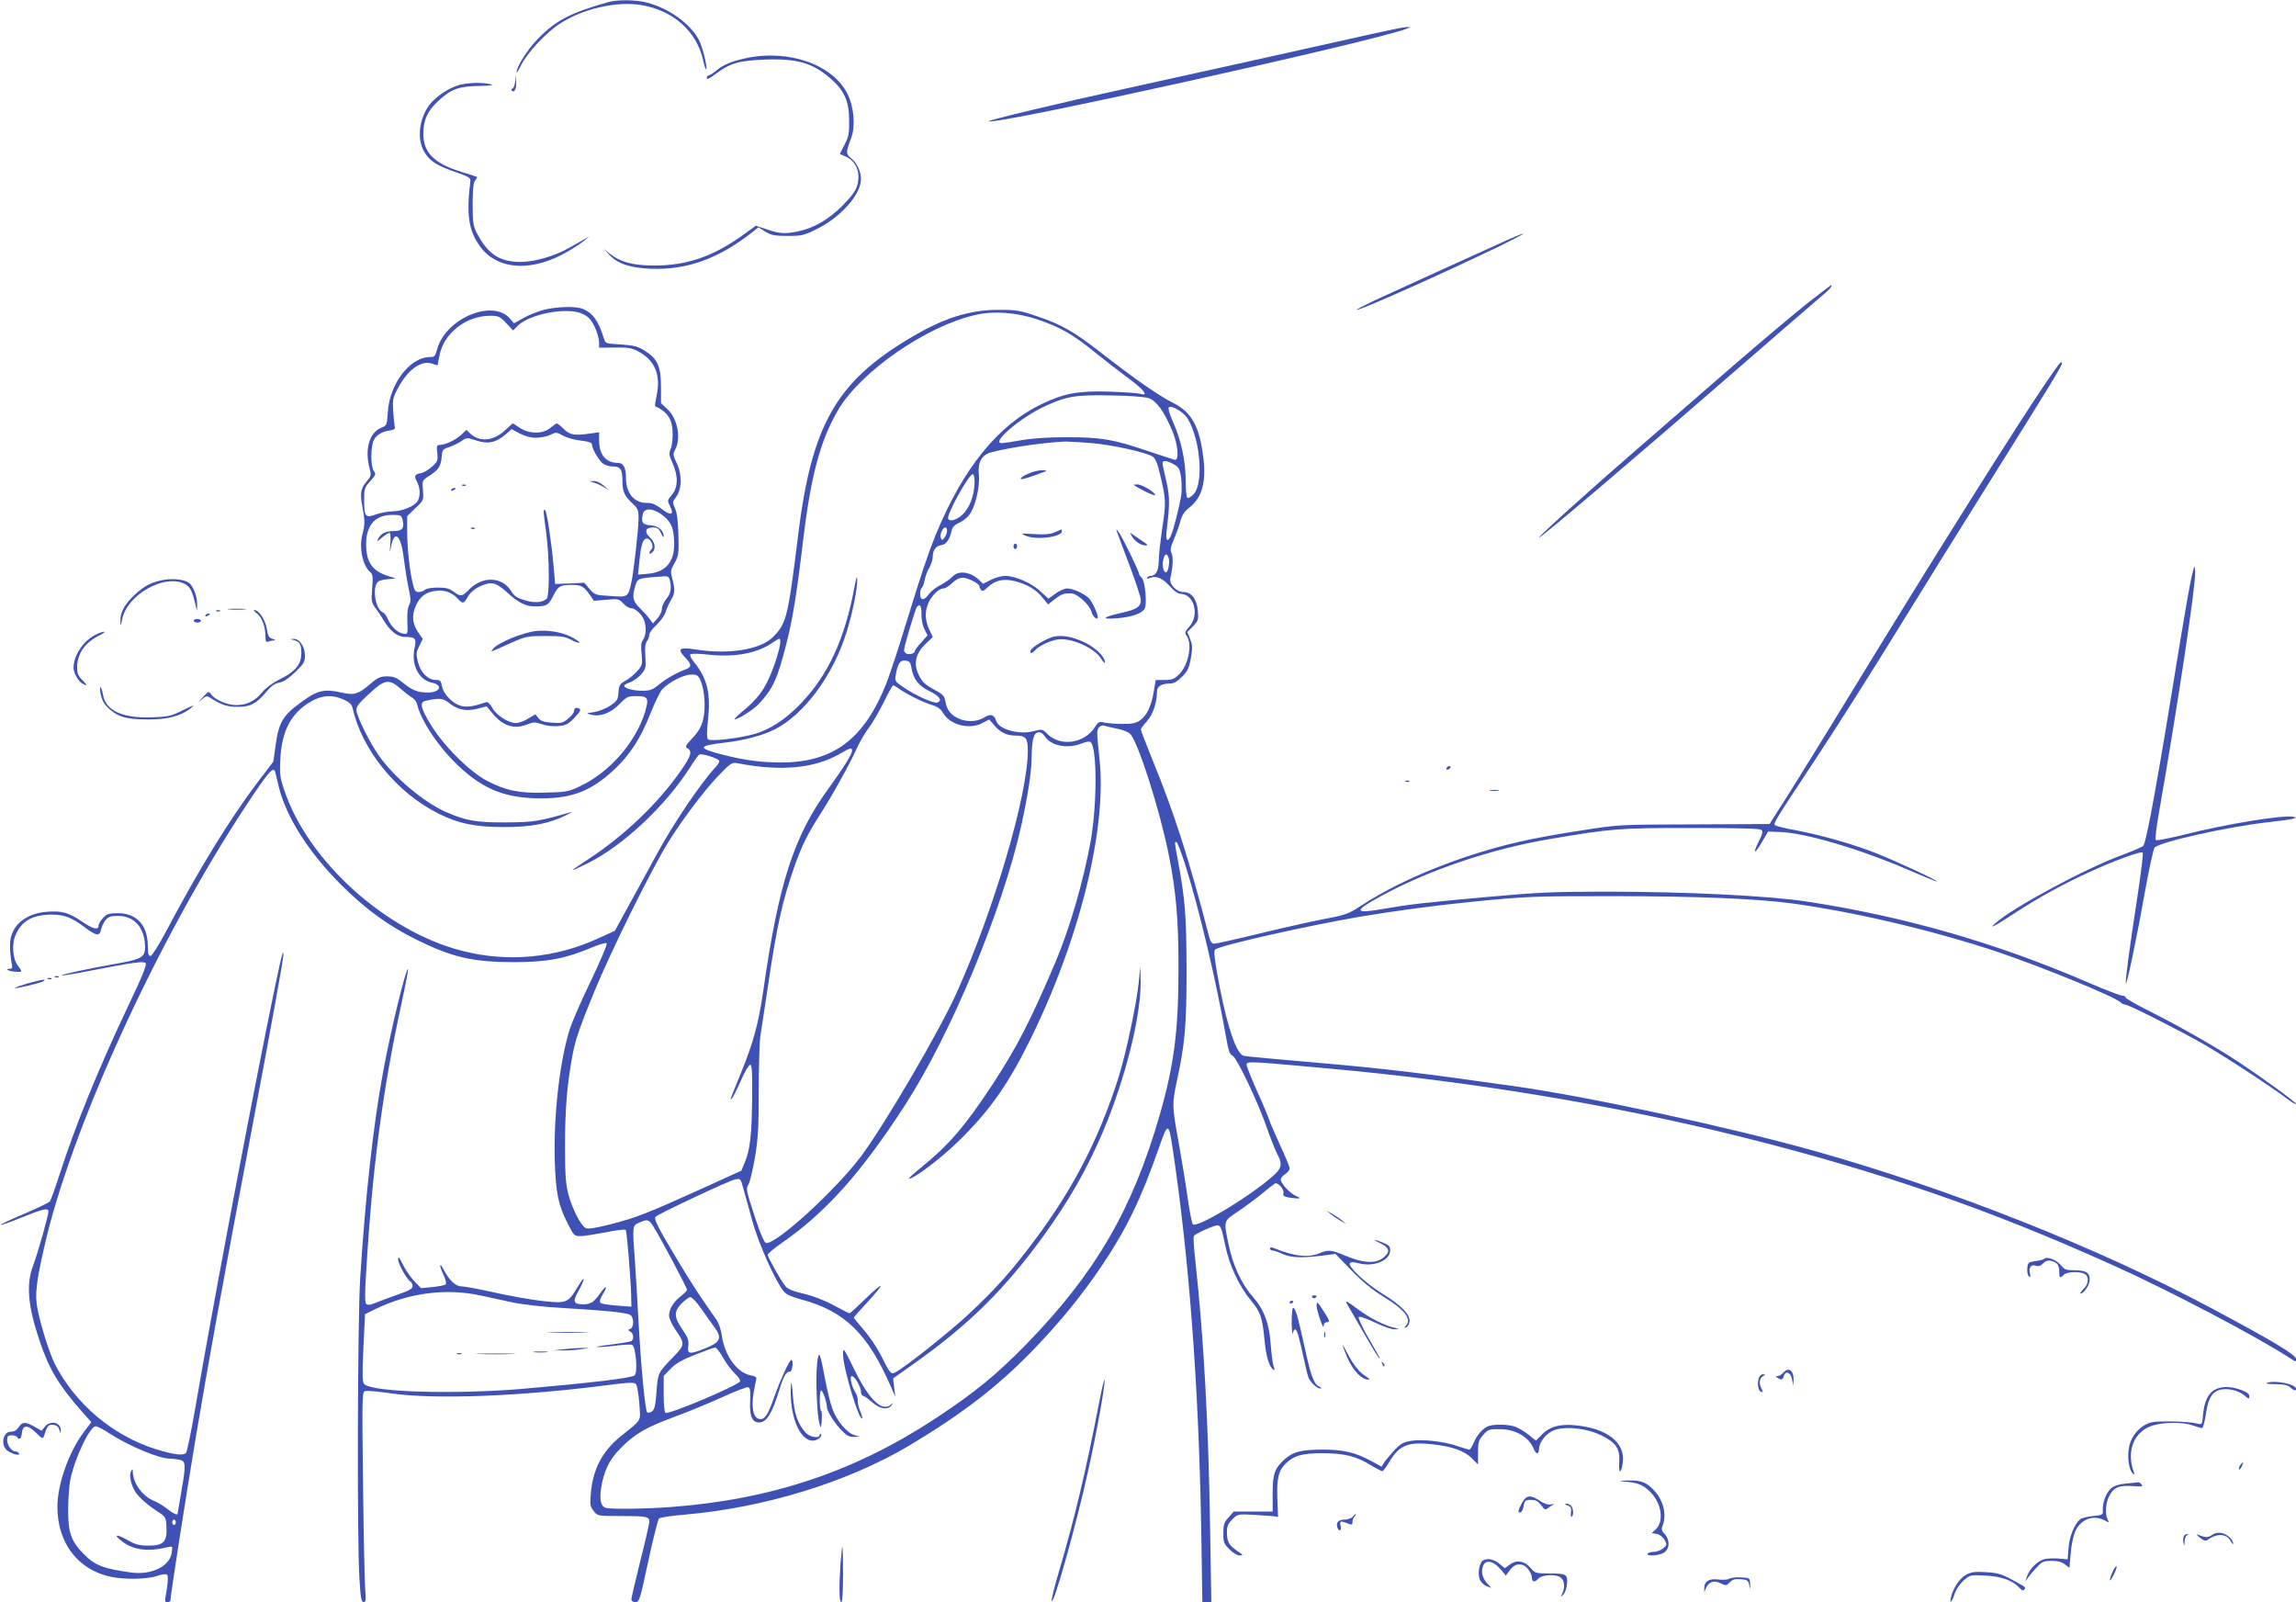 <?xml version="1.0" standalone="no"?>
<!DOCTYPE svg PUBLIC "-//W3C//DTD SVG 20010904//EN"
 "http://www.w3.org/TR/2001/REC-SVG-20010904/DTD/svg10.dtd">
<svg version="1.0" xmlns="http://www.w3.org/2000/svg"
 width="1280pt" height="893pt" viewBox="0 0 1280 893"
 preserveAspectRatio="xMidYMid meet">
<g transform="translate(0,893) scale(0.1,-0.1)"
fill="#3f51b5" stroke="none">
<path d="M3390 8918 c-215 -61 -297 -104 -401 -215 -52 -55 -109 -146 -109
-175 0 -6 12 12 27 42 33 66 136 177 211 226 126 84 319 129 456 106 180 -29
312 -148 347 -312 6 -28 13 -49 16 -46 8 8 -19 120 -39 160 -47 92 -165 178
-289 211 -61 17 -167 18 -219 3z"/>
<path d="M7645 8740 c-264 -59 -1037 -231 -1375 -305 -341 -74 -763 -175 -758
-181 25 -25 2161 448 2330 516 l23 9 -25 0 c-14 0 -101 -18 -195 -39z"/>
<path d="M4155 8605 c-78 -17 -122 -36 -161 -68 -18 -15 -37 -27 -43 -27 -6 0
-11 -7 -11 -15 0 -10 16 -3 50 23 80 60 127 74 276 80 181 6 266 -19 367 -108
74 -65 101 -126 101 -230 1 -74 -3 -93 -26 -137 l-26 -51 29 -13 c61 -25 88
-88 69 -160 -9 -32 -30 -61 -83 -115 -78 -78 -158 -124 -245 -143 -74 -16
-103 -14 -175 10 l-63 21 -75 -54 c-165 -118 -310 -168 -490 -168 -120 0 -192
19 -252 68 l-32 26 29 -31 c48 -53 116 -76 236 -81 204 -7 379 57 572 210 l26
21 39 -24 c32 -20 51 -24 124 -24 78 0 91 3 162 38 135 67 247 193 247 280 0
41 -24 91 -55 115 -30 24 -30 32 0 112 25 65 16 172 -19 244 -81 166 -330 254
-571 201z"/>
<path d="M2872 8478 c-1 -20 -8 -38 -14 -41 -7 -2 -10 -8 -5 -12 14 -16 28 13
24 51 l-4 39 -1 -37z"/>
<path d="M2560 8456 c-55 -14 -131 -65 -165 -109 -59 -79 -72 -191 -30 -263
30 -51 68 -76 177 -114 74 -26 83 -31 80 -52 -23 -187 -9 -276 56 -364 99
-132 294 -141 492 -23 36 21 76 48 90 60 l25 21 -35 -20 c-19 -11 -55 -31 -80
-45 -77 -44 -191 -77 -267 -77 -118 0 -183 43 -244 160 -21 40 -24 58 -24 161
0 84 4 120 14 133 8 9 12 18 10 20 -2 1 -43 15 -90 29 -149 46 -209 107 -209
212 0 77 24 128 84 183 71 66 114 81 226 83 66 1 86 4 65 9 -46 12 -125 10
-175 -4z"/>
<path d="M8405 7593 c-108 -48 -615 -279 -743 -338 -56 -27 -101 -50 -99 -52
9 -8 465 195 797 355 153 75 179 94 45 35z"/>
<path d="M10088 7249 c-65 -50 -258 -213 -431 -362 -172 -150 -412 -357 -532
-462 -230 -198 -545 -482 -545 -491 0 -12 557 462 1133 963 192 167 382 331
423 366 62 51 86 77 71 77 -1 0 -55 -41 -119 -91z"/>
<path d="M3035 7204 c-32 -8 -84 -28 -114 -45 l-55 -31 -23 26 c-96 112 -360
1 -406 -171 -10 -38 -15 -43 -39 -43 -112 0 -226 -148 -236 -307 -5 -73 -5
-74 -38 -88 -66 -27 -92 -123 -63 -228 9 -34 8 -41 -15 -68 -35 -41 -40 -66
-26 -141 15 -81 15 -103 0 -158 -19 -74 2 -174 45 -210 13 -11 15 -26 10 -89
-6 -71 -5 -78 19 -111 14 -19 34 -48 43 -65 37 -62 78 -95 120 -95 57 0 66 -9
55 -58 -22 -94 21 -181 95 -197 65 -13 48 -55 -23 -55 -55 0 -86 12 -138 55
-35 28 -52 35 -88 35 -38 0 -52 -6 -97 -45 -63 -54 -88 -61 -153 -46 -103 23
-139 15 -240 -61 -90 -66 -115 -109 -131 -229 l-13 -94 -84 -110 c-157 -207
-331 -489 -516 -840 -38 -71 -76 -131 -84 -133 -12 -2 -15 9 -16 55 0 116 -62
183 -167 183 -50 0 -61 -4 -82 -26 -14 -15 -25 -33 -25 -41 0 -29 -30 -23 -94
21 -73 50 -110 60 -194 54 -122 -9 -205 -81 -206 -181 -1 -29 3 -71 7 -94 8
-38 7 -43 -9 -43 -31 0 -5 -14 31 -16 40 -4 42 -1 16 32 -31 39 -37 123 -13
175 33 76 94 110 196 111 72 1 115 -15 189 -71 64 -48 82 -51 90 -13 3 16 15
39 25 53 17 20 29 24 70 24 83 0 139 -55 149 -146 8 -82 -5 -93 -150 -119
-157 -27 -318 -62 -313 -67 2 -2 73 9 157 26 239 46 299 55 311 43 8 -8 -20
-77 -95 -234 -171 -361 -296 -669 -384 -942 -25 -77 -50 -146 -55 -153 -5 -6
-70 -37 -144 -69 -74 -31 -133 -59 -130 -61 3 -3 55 16 117 41 115 47 149 55
149 34 0 -24 -59 -232 -85 -301 -40 -106 -30 -225 35 -418 53 -160 108 -251
237 -397 l52 -59 -41 -54 c-84 -111 -148 -292 -148 -418 0 -202 115 -351 298
-390 77 -16 203 -14 258 5 28 10 50 12 56 6 5 -5 5 -34 -1 -73 -14 -81 -14
-79 4 -79 8 0 15 4 15 9 0 26 88 590 141 906 69 412 150 860 309 1700 112 594
180 968 180 994 0 45 -18 -34 -86 -370 -138 -687 -315 -1632 -404 -2149 -23
-135 -47 -251 -53 -258 -13 -17 -70 -10 -166 20 -240 74 -452 253 -566 477
-30 61 -76 205 -96 306 -15 76 -8 145 37 341 146 654 632 1716 1128 2467 120
182 151 218 160 185 2 -7 11 -44 20 -83 41 -168 166 -365 346 -545 134 -134
261 -228 415 -304 204 -102 321 -129 555 -129 184 1 283 20 430 82 40 17 77
28 82 23 5 -5 -34 -96 -85 -203 -52 -107 -106 -230 -120 -274 -57 -178 -92
-488 -84 -740 6 -178 19 -241 73 -347 33 -65 36 -68 70 -68 19 0 82 10 140 21
58 12 108 18 112 14 7 -6 30 -289 31 -379 l1 -49 -81 6 c-45 3 -86 10 -91 15
-7 7 -3 22 12 47 31 50 19 54 -15 5 -33 -47 -52 -60 -92 -60 -55 0 -61 14 -32
67 43 77 44 104 2 34 -56 -94 -63 -97 -196 -83 -62 7 -182 28 -267 47 -85 19
-169 35 -187 35 -33 0 -68 33 -99 92 -25 48 -27 25 -2 -26 13 -28 18 -49 12
-55 -5 -5 -38 -11 -73 -15 l-64 -6 -40 42 c-22 24 -50 66 -63 93 -19 40 -24
45 -24 24 0 -25 48 -110 69 -123 6 -4 11 -15 11 -25 0 -13 -19 -25 -72 -43
-40 -14 -96 -35 -125 -46 -40 -17 -54 -18 -62 -9 -7 9 -7 63 0 172 35 588 91
1012 198 1505 22 102 38 186 36 188 -11 11 -96 -337 -139 -571 -56 -303 -99
-695 -128 -1152 -15 -241 -18 -1473 -4 -1677 6 -104 11 -128 23 -128 13 0 14
12 9 73 -3 39 -9 303 -12 584 -6 475 -5 513 10 519 9 4 74 -2 144 -12 244 -36
727 -17 1212 46 124 16 147 16 156 4 6 -7 14 -55 18 -106 7 -105 19 -85 -103
-183 -103 -83 -156 -185 -167 -318 -6 -64 -4 -75 16 -99 21 -28 22 -28 150
-28 142 0 160 -3 160 -31 0 -10 -22 -109 -50 -218 -27 -110 -50 -206 -50 -215
0 -10 9 -16 23 -16 21 0 25 13 71 228 27 125 54 232 60 238 6 6 72 16 147 22
445 39 908 182 1252 387 290 174 481 321 673 516 160 165 286 319 402 492 134
200 215 369 312 647 50 144 55 145 76 8 93 -617 147 -1329 161 -2146 l6 -392
25 0 25 0 -7 427 c-9 567 -35 1040 -81 1466 -9 76 -13 143 -9 148 7 12 111 59
130 59 19 0 24 -12 45 -113 22 -109 77 -227 144 -307 53 -64 62 -91 75 -223 9
-91 26 -147 50 -162 7 -4 7 2 0 20 -5 14 -12 69 -16 123 -8 116 -37 193 -101
266 -61 68 -110 174 -133 286 -29 139 -31 132 54 189 41 28 101 72 133 99 32
26 63 51 70 55 16 10 54 -33 48 -54 -4 -12 2 -18 26 -23 17 -3 41 -6 53 -6 17
1 15 3 -9 14 -34 15 -85 70 -85 92 0 7 11 21 25 30 14 9 25 23 25 31 0 8 -24
67 -54 131 -29 64 -57 128 -61 142 -4 14 -33 84 -66 156 -32 73 -59 139 -59
148 0 22 1 22 450 -19 802 -72 1604 -205 2325 -386 762 -192 1360 -398 2050
-709 315 -141 815 -404 998 -524 26 -18 27 -18 27 0 -1 23 -135 103 -471 282
-633 338 -1453 663 -2210 876 -474 133 -1255 302 -1671 361 -529 75 -721 98
-1088 130 -223 19 -415 37 -426 40 -39 9 -88 148 -133 377 -30 157 -36 206
-27 215 20 22 508 132 811 184 186 31 407 61 615 82 314 31 340 32 785 32 469
0 813 -14 1010 -41 348 -48 786 -151 1142 -270 238 -80 648 -247 684 -280 8
-8 21 -14 28 -14 18 0 288 -136 431 -217 112 -64 378 -237 473 -309 26 -20 47
-32 47 -27 0 9 -175 137 -316 231 -124 82 -326 198 -495 283 -77 38 -139 74
-139 79 0 6 -8 10 -18 10 -10 0 -102 35 -203 79 -508 218 -1012 362 -1550 445
-213 33 -670 56 -1129 56 -292 0 -377 -4 -665 -30 -342 -31 -429 -41 -568 -65
-168 -30 -174 -15 -24 67 267 147 620 267 957 323 340 57 372 60 777 60 270 0
385 -3 393 -11 9 -9 5 -25 -15 -64 -36 -72 -24 -74 18 -3 l34 58 59 -2 c142
-3 446 -93 722 -211 89 -39 162 -68 162 -66 0 8 -223 111 -335 156 -128 51
-302 101 -447 129 -62 11 -117 25 -122 29 -11 11 -5 20 233 380 107 162 307
477 444 700 137 223 367 592 510 820 364 581 419 671 412 678 -7 7 -11 3 -87
-108 -161 -235 -642 -1000 -1078 -1715 -134 -220 -294 -478 -354 -574 l-111
-174 -420 -2 c-419 -1 -421 -1 -630 -34 -115 -17 -269 -45 -341 -62 -321 -73
-655 -207 -878 -352 -79 -52 -90 -56 -222 -81 -77 -15 -240 -52 -363 -82 -123
-30 -232 -54 -242 -54 -13 0 -21 11 -28 38 -109 423 -195 693 -317 989 -35 87
-64 162 -64 167 0 5 15 25 34 46 33 36 56 105 56 165 0 29 26 45 71 45 23 0
41 10 69 38 31 31 39 48 49 104 10 56 9 73 -4 106 l-16 39 32 32 c29 30 31 36
27 87 -6 65 -36 104 -80 104 -40 0 -82 45 -73 80 14 57 17 118 6 138 -8 16 -6
31 13 74 12 29 29 75 36 101 9 34 23 56 46 74 74 56 99 141 83 278 -21 178
-65 258 -172 311 -78 39 -215 135 -395 275 -149 117 -225 161 -357 205 -99 34
-120 37 -215 37 -165 1 -314 -47 -503 -161 -406 -243 -542 -484 -617 -1091
-57 -462 -65 -496 -141 -572 -71 -71 -249 -99 -438 -68 -83 13 -97 2 -53 -44
39 -40 40 -54 5 -68 -52 -19 -108 -51 -150 -85 -35 -29 -49 -34 -92 -34 -52 0
-101 13 -101 28 0 4 16 14 35 20 18 7 46 27 61 45 24 29 26 37 22 98 -4 46 -1
71 8 84 8 10 14 27 14 38 0 10 18 34 40 54 21 20 45 52 51 72 6 20 20 50 30
67 22 37 23 57 7 119 -11 41 -10 48 13 87 22 40 24 52 21 157 -2 79 -8 125
-19 148 -15 33 -15 35 8 66 31 42 32 125 0 189 -20 42 -20 47 -6 74 33 63 12
171 -44 223 l-36 34 0 91 c0 114 -20 157 -90 201 -40 25 -61 30 -134 35 -85 5
-86 5 -95 35 -28 95 -63 143 -119 164 -39 15 -140 12 -212 -5z m216 -25 c31
-15 46 -33 65 -72 13 -29 24 -66 24 -83 l0 -32 88 1 c72 1 94 -3 129 -21 93
-49 128 -131 104 -244 -7 -33 -11 -61 -9 -62 72 -33 98 -74 98 -158 0 -31 -5
-69 -12 -83 -9 -21 -8 -33 10 -73 34 -75 33 -138 -3 -181 -25 -29 -25 -31 -10
-62 26 -49 5 -56 -47 -15 -34 25 -55 34 -82 33 -68 -2 -116 53 -116 136 0 60
-14 87 -45 87 -67 0 -105 45 -105 125 l0 46 -46 -7 c-91 -13 -118 -9 -152 26
-17 17 -34 30 -37 30 -4 0 -20 -11 -37 -25 -42 -35 -118 -35 -171 1 l-38 25
-44 -40 c-64 -59 -141 -67 -193 -18 l-22 21 -28 -27 c-29 -28 -90 -57 -120
-57 -17 0 -19 -6 -14 -45 4 -41 2 -47 -28 -75 -19 -17 -46 -34 -62 -37 -37 -7
-41 -15 -23 -49 18 -34 19 -77 4 -106 -15 -28 -86 -58 -139 -58 -25 0 -67 -8
-93 -17 -60 -22 -67 -14 -67 79 0 63 2 71 34 106 31 34 33 39 20 57 -19 25
-18 138 1 174 14 28 48 47 95 53 16 2 24 9 21 18 -2 8 -6 47 -9 87 -4 66 -2
76 28 132 56 104 131 156 192 133 15 -5 28 -9 28 -7 0 1 4 25 10 53 23 124
148 222 283 222 46 0 54 -4 89 -41 l39 -41 25 26 c69 68 284 107 365 65z
m2528 -28 c127 -42 200 -83 322 -182 57 -46 143 -113 192 -149 84 -62 114
-101 65 -85 -13 4 -88 9 -168 12 -176 6 -257 -9 -380 -68 -246 -117 -440 -357
-594 -731 -42 -104 -78 -210 -168 -503 -38 -126 -86 -270 -105 -320 -123 -313
-296 -444 -586 -445 -110 0 -204 12 -322 42 -148 37 -148 51 0 68 110 12 216
40 285 75 163 83 325 301 399 540 34 107 62 248 60 299 -1 18 -6 3 -14 -39
-55 -299 -149 -501 -307 -663 -80 -82 -164 -137 -248 -162 -85 -25 -250 -44
-263 -31 -7 7 -7 42 0 108 16 148 -4 232 -78 323 -16 19 -25 38 -20 43 5 5 50
4 102 -2 148 -16 273 8 359 69 16 11 31 20 34 20 25 0 -32 -186 -83 -271 -23
-40 -63 -85 -104 -119 -36 -30 -64 -56 -62 -58 8 -9 105 51 136 85 76 81 103
138 150 323 37 141 61 290 94 570 44 372 96 571 197 744 126 215 494 470 768
531 100 23 225 14 339 -24z m624 -440 c43 -14 87 -73 132 -182 32 -74 40 -166
15 -162 -8 2 -73 23 -145 47 -196 67 -263 79 -455 79 -109 0 -196 -6 -258 -17
-50 -9 -99 -16 -107 -16 -64 0 105 144 243 207 116 54 171 63 362 59 101 -1
191 -8 213 -15z m218 -114 c71 -117 91 -360 33 -422 -13 -14 -29 -23 -34 -20
-6 3 -10 48 -10 98 0 108 -26 226 -70 324 -17 37 -28 73 -25 80 7 21 82 -21
106 -60z m-3634 -107 c25 0 61 7 80 16 33 16 36 16 73 -5 21 -11 65 -24 99
-27 43 -5 61 -11 61 -21 0 -24 39 -91 62 -107 12 -9 36 -16 53 -16 44 0 55
-16 55 -78 0 -62 10 -85 56 -128 30 -28 34 -38 34 -80 0 -63 -27 -299 -40
-360 -19 -83 -18 -83 -116 -76 -84 5 -88 6 -117 39 l-30 35 -81 -4 -81 -3 -8
90 c-12 139 -38 315 -48 321 -12 7 -11 0 6 -126 18 -135 20 -353 2 -368 -25
-21 -66 -24 -121 -8 -43 13 -59 23 -76 51 -50 81 -159 86 -235 9 -40 -40 -46
-41 -86 -12 -23 18 -44 23 -89 23 -34 0 -65 -6 -72 -13 -6 -6 -22 -12 -34 -12
-18 0 -24 9 -33 48 -18 76 -30 190 -31 286 l0 89 46 45 c46 43 46 44 42 99 -5
54 -4 55 31 78 54 34 69 56 73 105 3 42 5 46 42 58 21 7 52 22 68 33 29 21 30
21 83 4 64 -22 112 -12 164 34 l33 29 45 -24 c29 -15 63 -24 90 -24z m3102
-30 c118 -11 300 -51 337 -75 16 -10 27 -38 42 -102 33 -139 33 -152 12 -294
-11 -74 -20 -157 -20 -186 0 -52 -17 -83 -45 -83 -8 0 -17 -4 -20 -10 -4 -7 3
-7 20 0 33 13 70 -5 113 -54 18 -21 41 -36 54 -36 75 -1 106 -117 49 -182 -26
-30 -28 -35 -15 -53 32 -44 10 -161 -41 -212 -28 -28 -40 -33 -83 -33 l-49 0
-11 -65 c-13 -80 -38 -132 -75 -159 -23 -17 -43 -21 -100 -21 -40 0 -85 4
-102 8 -26 6 -32 4 -50 -24 -58 -93 -192 -113 -266 -40 -28 28 -29 28 -80 15
-77 -20 -189 10 -204 55 -12 38 -32 45 -68 22 -39 -24 -93 -27 -140 -7 -44 18
-69 49 -76 94 -5 31 -13 41 -52 62 -65 35 -80 49 -101 97 -26 58 -11 114 43
165 l39 37 -20 43 c-23 51 -25 96 -6 143 19 44 59 85 85 85 11 0 33 14 49 30
20 19 41 30 59 30 28 0 93 -33 93 -47 0 -5 4 -14 9 -21 6 -10 16 -6 40 17 40
37 86 47 148 32 70 -18 119 -47 154 -91 l32 -39 37 29 c37 29 53 35 97 32 32
-3 100 -67 108 -102 6 -27 35 -51 35 -29 0 18 -30 83 -48 103 -22 25 -90 56
-123 56 -14 0 -44 -13 -65 -29 l-39 -28 -46 42 c-49 46 -139 85 -196 85 -20 0
-55 -10 -79 -22 l-44 -22 -22 22 c-51 47 -115 54 -149 17 -13 -14 -43 -34 -66
-46 -24 -11 -52 -34 -64 -50 -27 -38 -49 -38 -49 0 0 17 4 32 9 35 5 3 12 23
16 43 4 21 15 52 26 69 10 17 19 45 19 61 0 37 18 61 50 65 25 3 45 32 55 80
4 19 16 32 38 42 18 7 45 27 59 44 34 41 62 157 55 227 -7 69 16 110 70 124
101 27 295 55 413 60 19 0 86 -4 149 -9z m457 -119 c27 -17 32 -27 39 -76 3
-31 4 -75 0 -98 -10 -60 -43 -193 -57 -222 -19 -42 -31 -29 -24 28 17 140 17
184 2 257 -9 41 -19 87 -23 103 -4 22 -2 27 13 27 11 0 33 -9 50 -19z m-1113
-104 c-2 -72 -30 -142 -69 -177 -34 -29 -67 -39 -78 -22 -12 20 119 256 138
249 6 -2 10 -24 9 -50z m-1753 -169 c57 -39 74 -71 78 -147 7 -118 -41 -180
-146 -189 l-55 -5 7 70 c9 94 19 127 39 131 23 5 45 -44 29 -60 -17 -17 -15
-33 3 -18 23 19 18 57 -11 84 -34 31 -26 56 16 56 25 0 34 -6 45 -32 8 -18 14
-26 15 -18 0 33 -29 59 -73 62 -45 3 -54 17 -43 64 8 32 51 32 96 2z m-1436
-34 c12 -46 -1 -64 -45 -64 -48 0 -74 -12 -90 -42 -11 -20 -9 -19 20 5 18 15
37 27 42 27 6 0 8 -25 5 -62 -4 -49 -3 -53 3 -20 18 102 55 75 71 -53 6 -49
18 -125 27 -168 14 -65 14 -82 4 -99 -8 -13 -12 -46 -10 -92 3 -70 3 -71 -21
-68 -31 3 -69 38 -87 80 -7 18 -20 35 -29 39 -38 14 -60 128 -31 166 7 10 30
17 62 19 45 3 47 4 20 11 -96 25 -137 69 -143 157 -9 122 42 190 144 190 47 0
52 -2 58 -26z m3036 -62 c0 -10 -6 -27 -14 -38 -13 -17 -15 -17 -21 -2 -7 18
10 58 25 58 6 0 10 -8 10 -18z m1235 -152 c8 -24 -3 -80 -15 -80 -14 0 -22 38
-15 70 8 35 21 39 30 10z m-2781 -122 c11 -44 6 -77 -19 -106 -14 -17 -25 -41
-25 -55 0 -14 -11 -39 -25 -54 l-25 -28 -18 24 c-9 14 -34 41 -54 61 -40 39
-45 60 -27 122 11 41 19 45 99 51 25 2 55 4 66 5 15 1 24 -5 28 -20z m-961
-29 c12 -6 36 -24 52 -39 62 -58 105 -80 156 -80 66 0 77 6 104 60 27 54 38
60 104 60 51 0 67 -9 100 -57 l22 -32 69 6 c66 6 71 5 95 -21 13 -14 32 -26
43 -26 23 0 60 -34 73 -67 13 -36 11 -87 -6 -109 -11 -14 -13 -35 -8 -80 5
-57 4 -62 -25 -95 -17 -19 -47 -44 -66 -54 -31 -17 -35 -24 -38 -64 -3 -41 -7
-48 -46 -74 -23 -16 -64 -32 -90 -36 -46 -7 -47 -7 -15 -15 51 -12 109 10 157
60 40 41 46 44 95 44 64 0 70 -12 47 -89 -53 -170 -198 -336 -362 -413 -64
-31 -77 -33 -194 -36 -146 -4 -216 10 -325 66 -94 48 -242 195 -313 312 -57
93 -65 127 -29 134 81 17 96 15 133 -14 46 -37 94 -46 157 -30 l50 13 35 -42
c58 -70 121 -88 196 -57 30 12 40 12 78 -1 26 -9 62 -13 92 -10 42 4 55 11 89
47 31 32 37 44 27 50 -17 10 -30 4 -30 -15 0 -7 -14 -25 -32 -40 -29 -24 -38
-27 -91 -23 -45 3 -63 9 -76 26 l-16 21 -40 -24 c-22 -14 -53 -25 -69 -25 -42
0 -109 43 -132 85 -12 23 -24 34 -34 31 -67 -23 -101 -28 -133 -22 -48 9 -104
64 -113 111 -5 30 -10 35 -34 35 -44 0 -86 42 -100 100 -11 45 -10 55 8 90
l19 39 -24 34 c-34 49 -39 95 -15 150 24 54 57 78 115 84 47 6 89 -10 121 -46
26 -28 31 -27 55 14 13 22 37 43 63 55 50 23 71 24 101 9z m2364 -166 c0 -27
7 -62 17 -81 l17 -33 -35 -40 c-20 -21 -36 -43 -36 -48 0 -13 -27 -21 -45 -15
-8 4 -15 12 -15 19 0 22 62 230 72 242 17 21 26 6 25 -44z m-56 -294 c10 -63
39 -102 102 -132 56 -27 72 -52 42 -63 -18 -7 -127 42 -191 87 -42 28 -46 35
-41 63 11 66 25 88 54 84 23 -2 29 -9 34 -39z m-1174 -76 c22 -53 28 -151 13
-214 -10 -39 -25 -66 -59 -102 -40 -43 -43 -50 -28 -58 27 -16 20 -41 -34
-120 -127 -184 -320 -369 -524 -501 -49 -32 -87 -58 -82 -58 4 0 42 18 85 39
197 99 430 317 568 532 23 37 47 70 52 73 14 9 112 -23 112 -36 0 -7 -9 -21
-20 -33 -82 -88 -236 -315 -329 -487 -58 -106 -133 -245 -169 -309 l-64 -117
-90 -41 c-243 -112 -507 -136 -761 -71 -425 108 -860 500 -992 895 -24 71 -27
91 -22 175 8 158 61 257 171 320 61 36 121 39 183 10 31 -14 44 -26 49 -47 51
-233 247 -473 479 -588 112 -56 206 -75 365 -75 151 0 250 19 344 65 28 14 42
23 31 19 -179 -52 -211 -57 -365 -58 -166 -1 -224 10 -336 59 -121 54 -284
190 -370 311 -50 69 -124 218 -127 255 -2 20 14 40 71 92 88 82 110 85 177 27
25 -22 55 -45 65 -50 11 -6 23 -23 26 -38 23 -93 121 -239 232 -343 138 -130
264 -179 458 -179 176 0 281 42 409 161 86 81 145 171 200 309 25 63 55 125
67 138 38 40 119 82 161 82 34 0 39 -3 54 -37z m1108 -44 c47 -32 136 -76 182
-89 31 -9 48 -23 62 -46 39 -65 145 -92 216 -55 l40 21 30 -35 c33 -38 69 -55
116 -55 58 0 69 -14 69 -84 0 -247 -188 -886 -397 -1350 -94 -210 -398 -729
-529 -906 -140 -189 -478 -498 -533 -488 -11 2 -32 51 -65 152 -46 140 -48
151 -33 175 8 14 24 82 36 150 17 102 21 166 21 370 0 135 4 273 9 306 5 33
24 155 41 270 52 353 82 485 151 681 38 109 73 178 142 286 66 102 168 286
206 372 16 34 45 84 65 110 20 26 57 90 83 142 25 52 49 94 52 94 3 0 20 -9
36 -21z m1215 -221 c31 -6 62 -19 72 -30 45 -51 164 -424 213 -669 42 -210 55
-363 55 -632 0 -352 -24 -540 -104 -819 -151 -527 -358 -883 -741 -1277 -169
-173 -286 -269 -505 -414 -448 -296 -913 -453 -1469 -496 -150 -12 -350 -14
-376 -5 -26 10 -33 44 -24 109 15 95 46 159 106 220 79 81 142 118 296 175 76
28 198 78 270 111 72 33 138 58 147 57 12 -3 14 -17 12 -76 -5 -88 13 -125 56
-120 37 4 67 53 103 170 29 92 40 112 64 113 6 0 11 15 13 33 2 17 -1 32 -6
32 -11 0 -60 -107 -97 -210 -32 -91 -50 -120 -74 -120 -39 0 -54 53 -40 145 6
33 12 67 15 76 3 13 -4 18 -31 23 -77 15 -146 111 -161 224 -4 29 -17 67 -29
85 -80 112 -147 215 -216 330 -110 184 -136 234 -124 245 19 18 411 202 442
208 31 6 32 5 46 -47 9 -30 31 -112 51 -184 35 -128 129 -337 176 -394 14 -16
45 -30 93 -43 245 -64 376 -192 504 -488 l24 -55 -6 51 -6 51 113 80 c307 217
508 415 726 715 144 200 239 366 330 578 125 294 214 648 211 843 l-2 82 -8
-85 c-12 -122 -74 -415 -116 -544 -109 -339 -251 -613 -465 -899 -130 -174
-218 -272 -368 -412 -101 -95 -353 -295 -408 -324 -25 -13 -30 -8 -81 95 -22
43 -65 107 -96 142 -30 35 -55 65 -55 68 0 2 34 41 75 85 41 44 75 85 75 91 0
6 -38 -25 -84 -70 -46 -45 -86 -82 -90 -82 -3 0 -43 20 -89 45 -50 27 -115 52
-166 64 -62 14 -90 26 -103 43 -26 32 -98 161 -98 174 0 6 35 36 77 65 246
170 443 390 689 770 256 396 542 1084 648 1559 35 160 56 293 57 370 1 104 11
144 36 148 15 2 27 -6 39 -24 35 -52 126 -69 204 -38 28 11 45 13 51 7 36 -36
35 -352 -1 -553 -41 -226 -116 -483 -196 -673 -141 -331 -214 -472 -351 -682
-153 -232 -242 -336 -396 -461 -44 -35 -75 -64 -69 -64 27 0 177 113 269 203
173 167 278 314 399 557 281 564 438 1195 393 1585 -7 61 -12 123 -12 139 0
31 20 49 43 40 8 -3 40 -10 70 -16z m-1480 -123 c0 -19 -45 -91 -136 -217
-189 -261 -274 -526 -358 -1115 -27 -186 -54 -287 -123 -458 -66 -163 -66
-161 -54 -149 6 5 29 50 51 100 21 49 45 89 52 89 10 0 13 -41 11 -190 -2
-201 -12 -288 -42 -357 l-18 -43 -226 -103 c-299 -135 -359 -159 -504 -196
-91 -23 -127 -28 -140 -20 -27 17 -74 110 -94 186 -15 58 -19 108 -19 264 0
215 11 347 41 509 16 89 40 157 121 355 94 228 306 658 410 830 72 118 202
292 280 373 76 78 77 79 115 72 233 -45 420 -28 557 49 70 40 76 41 76 21z
m1860 -643 c77 -246 169 -634 225 -952 13 -77 21 -98 37 -105 24 -12 142 -259
192 -405 19 -54 44 -117 55 -139 35 -67 29 -84 -46 -146 -141 -117 -402 -270
-423 -249 -5 5 -19 75 -30 154 -11 80 -34 218 -50 307 -35 192 -36 211 -11
328 47 214 56 317 56 630 -1 304 -7 387 -50 619 -18 93 -18 99 -5 91 5 -3 28
-63 50 -133z m-2967 -2009 c38 -60 187 -340 187 -352 0 -5 -16 -22 -36 -37
-40 -31 -64 -71 -64 -107 0 -14 15 -48 34 -76 56 -83 56 -85 -11 -155 -85 -88
-85 -87 -93 -192 -5 -77 -11 -100 -25 -111 -11 -7 -23 -9 -27 -5 -11 11 -35
257 -48 502 -6 113 -15 264 -20 335 -15 204 -15 204 23 220 47 21 54 19 80
-22z m-963 -384 c52 -11 136 -29 185 -40 50 -10 169 -24 265 -29 265 -16 370
-27 386 -41 19 -16 18 -68 -2 -76 -15 -5 -15 -7 0 -15 18 -10 22 -43 6 -53 -6
-4 -59 -12 -118 -20 -59 -7 -91 -13 -72 -13 19 -1 68 3 107 8 40 5 79 7 87 4
20 -8 33 -152 14 -170 -15 -15 -245 -42 -623 -75 -379 -32 -839 -19 -884 26
-11 11 -12 46 -5 202 l9 188 55 27 c188 92 396 119 590 77z m1232 -77 c26 -37
59 -84 74 -104 40 -56 29 -80 -51 -112 -92 -37 -104 -35 -98 12 4 31 -1 46
-33 92 -47 69 -48 100 -4 145 19 19 41 35 49 35 9 0 37 -30 63 -68z m119 -269
c17 -32 48 -72 67 -90 20 -19 31 -36 27 -43 -16 -25 -397 -186 -415 -175 -6 3
-10 50 -10 106 l0 100 38 39 c27 29 63 50 137 79 55 22 105 40 112 40 6 1 26
-25 44 -56z m-3419 -424 c107 -69 275 -139 333 -139 13 0 37 -3 54 -6 38 -8
39 -21 11 -184 -11 -63 -20 -116 -20 -117 0 -11 -27 2 -58 27 -20 16 -53 36
-73 44 -66 27 -118 100 -119 166 0 13 -2 13 -9 0 -11 -17 -4 -64 16 -102 16
-34 66 -80 130 -122 47 -30 48 -33 51 -87 4 -83 -16 -104 -100 -104 -53 0 -73
6 -121 33 -62 35 -77 28 -24 -11 62 -47 144 -57 251 -31 29 7 29 7 23 -32 -12
-75 -113 -124 -224 -109 -157 21 -205 40 -270 107 -66 68 -83 115 -83 239 0
58 5 132 11 165 22 119 109 304 143 304 9 0 44 -18 78 -41z m368 -494 c0 -8
-4 -15 -10 -15 -5 0 -10 7 -10 15 0 8 5 15 10 15 6 0 10 -7 10 -15z"/>
<path d="M3311 6240 c14 -4 39 -15 55 -25 l29 -17 -30 26 c-16 14 -41 26 -55
25 l-25 -1 26 -8z"/>
<path d="M2578 6223 c7 -3 16 -2 19 1 4 3 -2 6 -13 5 -11 0 -14 -3 -6 -6z"/>
<path d="M2515 6200 c-3 -6 1 -7 9 -4 18 7 21 14 7 14 -6 0 -13 -4 -16 -10z"/>
<path d="M2628 5983 c7 -3 16 -2 19 1 4 3 -2 6 -13 5 -11 0 -14 -3 -6 -6z"/>
<path d="M5733 6290 c-24 -10 -43 -23 -43 -28 0 -8 42 4 140 41 8 3 -1 6 -20
6 -19 0 -54 -8 -77 -19z"/>
<path d="M6321 6227 c25 -20 119 -65 119 -57 0 16 -73 60 -99 60 -13 0 -22 -1
-20 -3z"/>
<path d="M5880 5963 c-26 -11 -55 -14 -115 -10 -73 5 -78 4 -50 -8 59 -27 205
-9 205 24 0 6 -1 11 -2 10 -2 0 -19 -8 -38 -16z"/>
<path d="M6231 5955 c6 -16 37 -101 70 -187 32 -86 59 -168 59 -182 0 -38 -23
-53 -108 -72 -105 -23 -118 -38 -24 -30 79 7 129 23 151 49 18 22 6 160 -15
178 -8 6 -14 16 -14 21 0 14 -96 211 -114 233 -15 19 -16 19 -5 -10z"/>
<path d="M6309 5943 c15 -28 50 -53 76 -53 17 0 15 3 -10 20 -16 11 -41 27
-54 37 -24 17 -24 17 -12 -4z"/>
<path d="M5650 5885 c0 -8 5 -15 10 -15 6 0 10 7 10 15 0 8 -4 15 -10 15 -5 0
-10 -7 -10 -15z"/>
<path d="M5873 5381 c-42 -11 -119 -57 -127 -76 -7 -20 8 -19 25 1 18 22 78
51 121 59 74 14 210 -45 248 -108 11 -18 20 -26 20 -18 0 30 -52 81 -113 110
-69 33 -126 43 -174 32z"/>
<path d="M2990 5413 c-75 -8 -212 -64 -241 -99 -16 -21 -24 -23 101 33 81 36
90 38 190 38 90 0 111 -3 148 -23 23 -12 42 -18 42 -13 0 5 -24 21 -52 34 -53
25 -123 36 -188 30z"/>
<path d="M4700 1379 c0 -73 90 -372 107 -355 2 2 -3 21 -12 42 -9 21 -15 48
-13 59 1 11 -5 31 -14 45 -21 33 -33 90 -19 90 16 0 51 -61 51 -87 0 -13 5
-23 11 -23 6 0 29 -16 50 -35 44 -39 88 -46 110 -17 11 14 11 15 -1 5 -51 -46
-121 19 -206 191 -63 128 -64 129 -64 85z"/>
<path d="M4555 1325 c-9 -77 0 -283 13 -330 9 -28 9 -27 13 18 2 27 1 51 -3
53 -11 7 -10 114 0 114 9 0 32 -67 32 -93 0 -22 39 -84 81 -129 29 -30 44 -38
70 -37 l34 1 -32 9 c-41 12 -98 79 -122 145 -11 29 -30 106 -42 171 -28 151
-35 164 -44 78z"/>
<path d="M4410 1215 c-13 -164 45 -315 121 -315 27 0 57 25 45 37 -3 3 -6 1
-6 -5 0 -21 -55 -13 -77 11 -46 50 -66 108 -73 212 -4 55 -8 82 -10 60z"/>
<path d="M3073 1503 c54 -2 139 -2 190 0 51 1 7 3 -98 3 -104 0 -146 -2 -92
-3z"/>
<path d="M3145 1410 l-60 -7 50 0 c28 -1 75 2 105 7 54 7 54 7 10 7 -25 0 -72
-3 -105 -7z"/>
<path d="M2977 1393 c18 -2 50 -2 70 0 21 2 7 4 -32 4 -38 0 -55 -2 -38 -4z"/>
<path d="M2548 1383 c6 -2 18 -2 25 0 6 3 1 5 -13 5 -14 0 -19 -2 -12 -5z"/>
<path d="M2672 1383 c48 -2 129 -2 180 0 51 1 12 3 -87 3 -99 0 -141 -2 -93
-3z"/>
<path d="M12218 5715 c-9 -38 -35 -185 -58 -325 -129 -799 -194 -1159 -212
-1175 -7 -7 -60 -29 -118 -51 -201 -73 -608 -292 -705 -379 -43 -38 -7 -19
114 60 127 83 271 162 417 228 141 64 280 114 290 105 3 -4 -10 -114 -30 -245
-40 -259 -67 -458 -65 -482 2 -31 59 239 103 488 25 140 51 260 58 267 32 32
400 114 623 140 150 17 183 24 151 31 -51 13 -383 -41 -604 -98 -86 -21 -159
-36 -164 -31 -4 4 4 73 18 152 104 594 207 1277 202 1344 -3 40 -3 40 -20 -29z"/>
<path d="M920 5699 c-68 -10 -115 -33 -169 -84 -57 -53 -81 -99 -80 -147 1
-31 2 -31 10 10 25 131 224 249 339 202 36 -15 49 -36 66 -105 l12 -50 1 38
c1 41 -21 98 -45 118 -21 17 -83 26 -134 18z"/>
<path d="M1278 5533 c23 -2 61 -2 85 0 23 2 4 4 -43 4 -47 0 -66 -2 -42 -4z"/>
<path d="M1208 5523 c7 -3 16 -2 19 1 4 3 -2 6 -13 5 -11 0 -14 -3 -6 -6z"/>
<path d="M1433 5510 c28 -22 47 -74 47 -129 0 -26 3 -32 16 -27 9 3 23 6 32 7
10 1 6 4 -8 8 -21 6 -26 15 -33 58 -8 49 -44 103 -70 103 -5 0 2 -9 16 -20z"/>
<path d="M1145 5500 c-3 -6 1 -7 9 -4 18 7 21 14 7 14 -6 0 -13 -4 -16 -10z"/>
<path d="M1080 5470 c0 -5 9 -10 20 -10 11 0 20 5 20 10 0 6 -9 10 -20 10 -11
0 -20 -4 -20 -10z"/>
<path d="M529 5390 c-67 -35 -119 -115 -119 -183 0 -27 27 -75 49 -87 31 -16
31 -12 0 19 -23 23 -29 38 -29 71 0 77 43 138 125 179 22 11 33 20 25 20 -8 0
-31 -8 -51 -19z"/>
<path d="M1635 5363 c36 -9 45 -24 45 -74 0 -62 -34 -103 -122 -146 -38 -19
-75 -46 -95 -70 -39 -49 -87 -73 -145 -73 -51 0 -119 29 -140 59 -14 20 -15
20 -49 -17 -24 -25 -25 -29 -6 -12 25 22 30 23 50 10 61 -39 94 -50 152 -50
71 0 105 18 159 83 26 32 47 47 72 52 24 4 53 23 90 59 48 46 54 57 54 93 0
48 -31 94 -63 92 -21 -1 -21 -2 -2 -6z"/>
<path d="M563 5054 c8 -33 21 -54 49 -78 51 -44 97 -56 216 -56 111 0 181 19
237 64 24 20 15 17 -44 -12 -66 -33 -83 -37 -171 -40 -166 -7 -262 37 -276
127 -4 22 -10 41 -14 41 -4 0 -3 -21 3 -46z"/>
<path d="M8065 4650 c-3 -5 -2 -10 4 -10 5 0 13 5 16 10 3 6 2 10 -4 10 -5 0
-13 -4 -16 -10z"/>
<path d="M7838 4573 c7 -3 16 -2 19 1 4 3 -2 6 -13 5 -11 0 -14 -3 -6 -6z"/>
<path d="M8308 4523 c12 -2 32 -2 45 0 12 2 2 4 -23 4 -25 0 -35 -2 -22 -4z"/>
<path d="M308 3483 c7 -3 16 -2 19 1 4 3 -2 6 -13 5 -11 0 -14 -3 -6 -6z"/>
<path d="M268 3473 c7 -3 16 -2 19 1 4 3 -2 6 -13 5 -11 0 -14 -3 -6 -6z"/>
<path d="M152 3448 c-40 -12 -71 -23 -69 -25 6 -5 138 27 157 37 25 15 -6 11
-88 -12z"/>
<path d="M7419 2162 c14 -11 38 -27 55 -37 l31 -17 -24 20 c-14 11 -38 27 -55
37 l-31 17 24 -20z"/>
<path d="M7698 1999 c51 -24 54 -50 10 -82 -42 -31 -108 -27 -200 11 -87 36
-101 38 -151 17 -64 -27 -142 -18 -259 30 -11 4 -18 3 -18 -4 0 -6 6 -11 14
-11 7 0 35 -9 60 -21 48 -21 116 -22 246 -4 l45 6 90 -93 c62 -64 118 -109
177 -145 119 -73 160 -125 126 -162 -11 -11 -10 -13 2 -9 8 3 16 17 18 33 5
37 -49 92 -154 156 -92 57 -194 153 -178 169 6 6 23 6 48 -1 83 -23 176 15
176 71 0 23 -7 30 -40 44 -56 22 -64 19 -12 -5z"/>
<path d="M11396 1913 c-3 -4 -25 -9 -49 -12 -39 -6 -42 -8 -45 -40 -2 -18 2
-39 9 -45 9 -8 10 -5 6 14 -8 35 5 54 33 45 15 -5 27 -1 40 13 13 14 27 18 42
15 37 -9 48 -23 48 -59 0 -38 4 -41 26 -19 18 17 86 20 115 5 27 -15 24 -56
-6 -85 -13 -14 -21 -25 -16 -25 19 0 51 49 51 78 0 39 -22 52 -89 52 -41 0
-53 4 -69 25 -26 33 -80 54 -96 38z"/>
<path d="M7315 1700 c4 -6 11 -8 16 -5 14 9 11 15 -7 15 -8 0 -12 -5 -9 -10z"/>
<path d="M7190 1669 c0 -5 5 -7 10 -4 6 3 10 8 10 11 0 2 -4 4 -10 4 -5 0 -10
-5 -10 -11z"/>
<path d="M7517 1649 c11 -19 50 -86 86 -149 36 -63 73 -124 82 -135 18 -21 13
-12 -70 132 -25 46 -44 87 -40 92 3 6 40 -7 87 -29 45 -22 96 -40 112 -39 30
1 30 1 -7 10 -50 12 -131 53 -192 98 -77 57 -81 59 -58 20z"/>
<path d="M7340 1653 c0 -28 39 -141 39 -115 1 13 7 22 16 22 21 0 19 7 -16 62
-34 53 -39 57 -39 31z"/>
<path d="M7201 1558 c1 -46 4 -73 6 -60 2 12 8 22 13 22 10 0 20 -31 50 -169
11 -52 23 -99 27 -105 15 -27 48 -56 62 -55 11 0 9 4 -6 11 -29 14 -46 62 -83
233 -36 163 -48 205 -61 205 -5 0 -8 -37 -8 -82z"/>
<path d="M7382 1490 c0 -14 2 -19 5 -12 2 6 2 18 0 25 -3 6 -5 1 -5 -13z"/>
<path d="M7513 1359 c32 -71 79 -119 117 -119 8 0 1 9 -16 19 -36 22 -72 67
-103 129 -34 67 -32 49 2 -29z"/>
<path d="M7706 1327 c3 -10 9 -15 12 -12 3 3 0 11 -7 18 -10 9 -11 8 -5 -6z"/>
<path d="M9943 1280 c-10 -11 -24 -20 -33 -20 -13 0 -13 -1 0 -10 22 -14 28
-12 35 11 10 32 39 19 46 -21 l6 -35 2 37 c1 49 -29 70 -56 38z"/>
<path d="M9804 1246 c-8 -34 -1 -69 14 -74 11 -3 12 0 3 16 -16 30 -13 60 7
71 16 10 16 10 0 11 -10 0 -20 -10 -24 -24z"/>
<path d="M6126 1105 c-70 -366 -137 -645 -222 -933 -25 -84 -44 -158 -41 -165
10 -29 139 430 206 737 47 211 93 471 89 494 -2 9 -16 -51 -32 -133z"/>
<path d="M12638 1222 c-10 -4 11 -7 46 -7 47 0 69 -5 83 -17 22 -20 33 -23 33
-9 0 26 -119 50 -162 33z"/>
<path d="M12348 1184 c-37 -20 -59 -65 -66 -137 -5 -58 -5 -59 -31 -52 -49 13
-224 17 -261 6 -59 -17 -107 -71 -120 -134 -12 -58 -2 -130 21 -151 9 -8 10
-6 5 9 -44 118 2 229 107 260 63 19 169 19 222 0 22 -8 45 -15 51 -15 5 0 15
34 21 75 12 84 31 121 71 136 39 15 107 2 142 -27 27 -23 30 -24 30 -7 0 14
-14 24 -47 36 -58 21 -109 21 -145 1z"/>
<path d="M104 975 c-11 -17 -25 -25 -44 -25 -42 0 -58 -71 -22 -103 22 -20 78
-35 68 -18 -4 6 -13 11 -20 11 -21 0 -46 35 -46 63 0 22 5 27 24 27 14 0 28
-4 31 -10 12 -19 24 -10 27 22 4 47 32 48 79 2 34 -34 39 -35 44 -18 19 58 25
65 52 62 19 -2 29 -10 34 -28 6 -21 7 -22 8 -4 2 46 -57 60 -89 22 l-18 -23
-40 23 c-51 28 -68 28 -88 -3z"/>
<path d="M8295 980 c-29 -12 -62 -50 -80 -93 -8 -20 -19 -37 -24 -37 -4 0 -34
9 -67 20 -75 26 -192 39 -258 29 -42 -7 -58 -16 -91 -51 -22 -24 -48 -54 -57
-68 l-16 -25 -58 32 c-90 48 -155 63 -268 63 -121 0 -165 -11 -212 -52 -58
-52 -69 -80 -69 -193 l0 -100 -108 0 -109 0 -29 -33 c-25 -27 -29 -41 -29 -88
0 -50 3 -59 34 -90 19 -19 44 -34 57 -34 21 0 20 3 -13 25 -47 32 -58 52 -58
105 0 33 6 48 30 71 30 30 31 30 117 26 49 -3 99 -7 113 -8 l25 -4 -4 102 c-4
114 7 157 47 196 46 44 91 57 205 57 120 0 186 -16 268 -66 31 -19 61 -34 65
-34 5 0 24 25 42 56 54 89 102 108 236 94 111 -12 182 -37 222 -79 l34 -34 0
66 c0 60 3 70 29 99 27 31 34 33 93 32 88 0 163 -45 189 -111 5 -13 13 -23 19
-23 5 0 10 10 10 23 0 36 35 82 76 102 59 28 188 16 272 -26 83 -41 104 -73
99 -152 -4 -64 11 -64 20 2 15 110 -89 191 -267 207 -85 8 -141 -8 -183 -51
l-34 -35 -44 35 c-24 19 -60 40 -79 45 -42 12 -117 12 -145 0z"/>
<path d="M12490 765 c-6 -8 -10 -19 -8 -24 1 -6 8 1 15 14 13 28 11 31 -7 10z"/>
<path d="M9045 673 c85 -7 108 -15 150 -54 68 -63 85 -169 34 -215 l-21 -19
28 -5 c17 -3 34 -16 44 -33 14 -27 14 -29 -9 -48 -13 -10 -36 -19 -52 -19 -15
0 -31 -4 -34 -10 -8 -13 46 -13 80 0 45 17 50 76 9 117 -9 9 -12 22 -8 32 27
60 11 141 -39 197 -45 52 -76 64 -154 62 -40 -1 -52 -3 -28 -5z"/>
<path d="M11853 661 c-46 -5 -68 -12 -87 -30 -27 -26 -45 -78 -43 -121 2 -23
-2 -25 -54 -30 -31 -3 -64 -11 -73 -19 -31 -26 -59 -94 -64 -159 l-5 -64 -50
5 c-28 2 -65 1 -82 -4 -37 -11 -80 -53 -94 -94 l-11 -30 18 24 c9 13 31 39 49
57 27 30 37 34 81 34 34 0 57 -6 74 -20 l25 -19 7 82 c4 50 15 99 27 125 32
66 99 90 162 58 25 -14 27 -14 17 4 -15 29 -12 91 8 130 24 49 54 62 130 57
53 -4 61 -3 51 9 -6 8 -14 13 -18 12 -3 0 -34 -4 -68 -7z"/>
<path d="M8498 573 c-8 -10 -19 -30 -26 -45 -9 -23 -9 -28 2 -28 8 0 17 15 20
35 6 32 10 35 41 35 27 0 39 -7 57 -30 19 -26 24 -28 37 -16 9 7 23 16 31 20
8 3 3 4 -12 1 -19 -4 -38 3 -64 20 -43 29 -66 31 -86 8z"/>
<path d="M8739 539 c19 -7 22 -15 19 -39 -2 -16 -1 -27 4 -24 12 8 10 48 -4
62 -7 7 -19 12 -27 11 -10 0 -6 -4 8 -10z"/>
<path d="M7540 475 c-7 -8 -27 -15 -45 -15 -34 0 -49 -18 -39 -45 10 -26 25
-16 18 12 -7 27 -1 28 49 8 13 -5 17 -2 17 12 0 10 5 24 12 31 7 7 9 12 6 12
-3 0 -11 -7 -18 -15z"/>
<path d="M12332 375 c-22 -16 -34 -16 -77 0 -13 6 -11 0 9 -15 23 -19 32 -21
45 -12 51 37 104 34 126 -7 8 -14 14 -21 15 -15 0 22 -35 54 -65 59 -19 4 -38
0 -53 -10z"/>
<path d="M12174 366 c-3 -8 -4 -25 -1 -38 3 -18 5 -16 6 9 0 17 7 34 14 36 9
4 9 6 -1 6 -7 1 -15 -5 -18 -13z"/>
<path d="M4686 218 c-9 -132 -8 -218 4 -218 6 0 10 58 10 155 0 85 -2 155 -4
155 -1 0 -6 -41 -10 -92z"/>
<path d="M8261 226 c-18 -22 -23 -78 -9 -105 7 -13 24 -28 38 -33 l24 -9 -21
23 c-26 29 -36 59 -28 91 13 48 57 42 105 -15 l25 -30 23 31 c29 40 72 42 101
5 12 -15 21 -35 21 -45 0 -27 15 -31 35 -9 23 25 106 28 129 4 19 -18 21 -56
5 -87 -11 -21 -10 -21 6 -5 10 9 19 35 21 61 4 53 -3 57 -109 57 -63 0 -70 2
-93 29 -34 41 -78 49 -116 21 l-29 -21 -30 25 c-34 29 -80 34 -98 12z"/>
<path d="M11775 163 c-22 -53 -14 -57 11 -6 12 24 17 43 13 43 -5 0 -16 -17
-24 -37z"/>
<path d="M10960 152 c-36 -20 -72 -74 -84 -127 -10 -41 8 -21 23 27 7 20 28
51 48 69 36 31 37 31 122 27 90 -5 150 -26 190 -69 13 -14 21 -17 26 -9 9 14
13 11 -68 55 -57 31 -79 38 -145 42 -63 4 -83 1 -112 -15z"/>
<path d="M9640 130 c-8 -5 -36 -7 -61 -4 -51 7 -79 -11 -78 -49 l0 -22 9 22
c15 36 46 47 82 28 30 -14 32 -14 51 5 14 16 29 20 60 18 37 -3 43 -6 49 -33
6 -29 6 -29 5 5 -2 35 -2 35 -52 38 -27 1 -57 -2 -65 -8z"/>
</g>
</svg>
